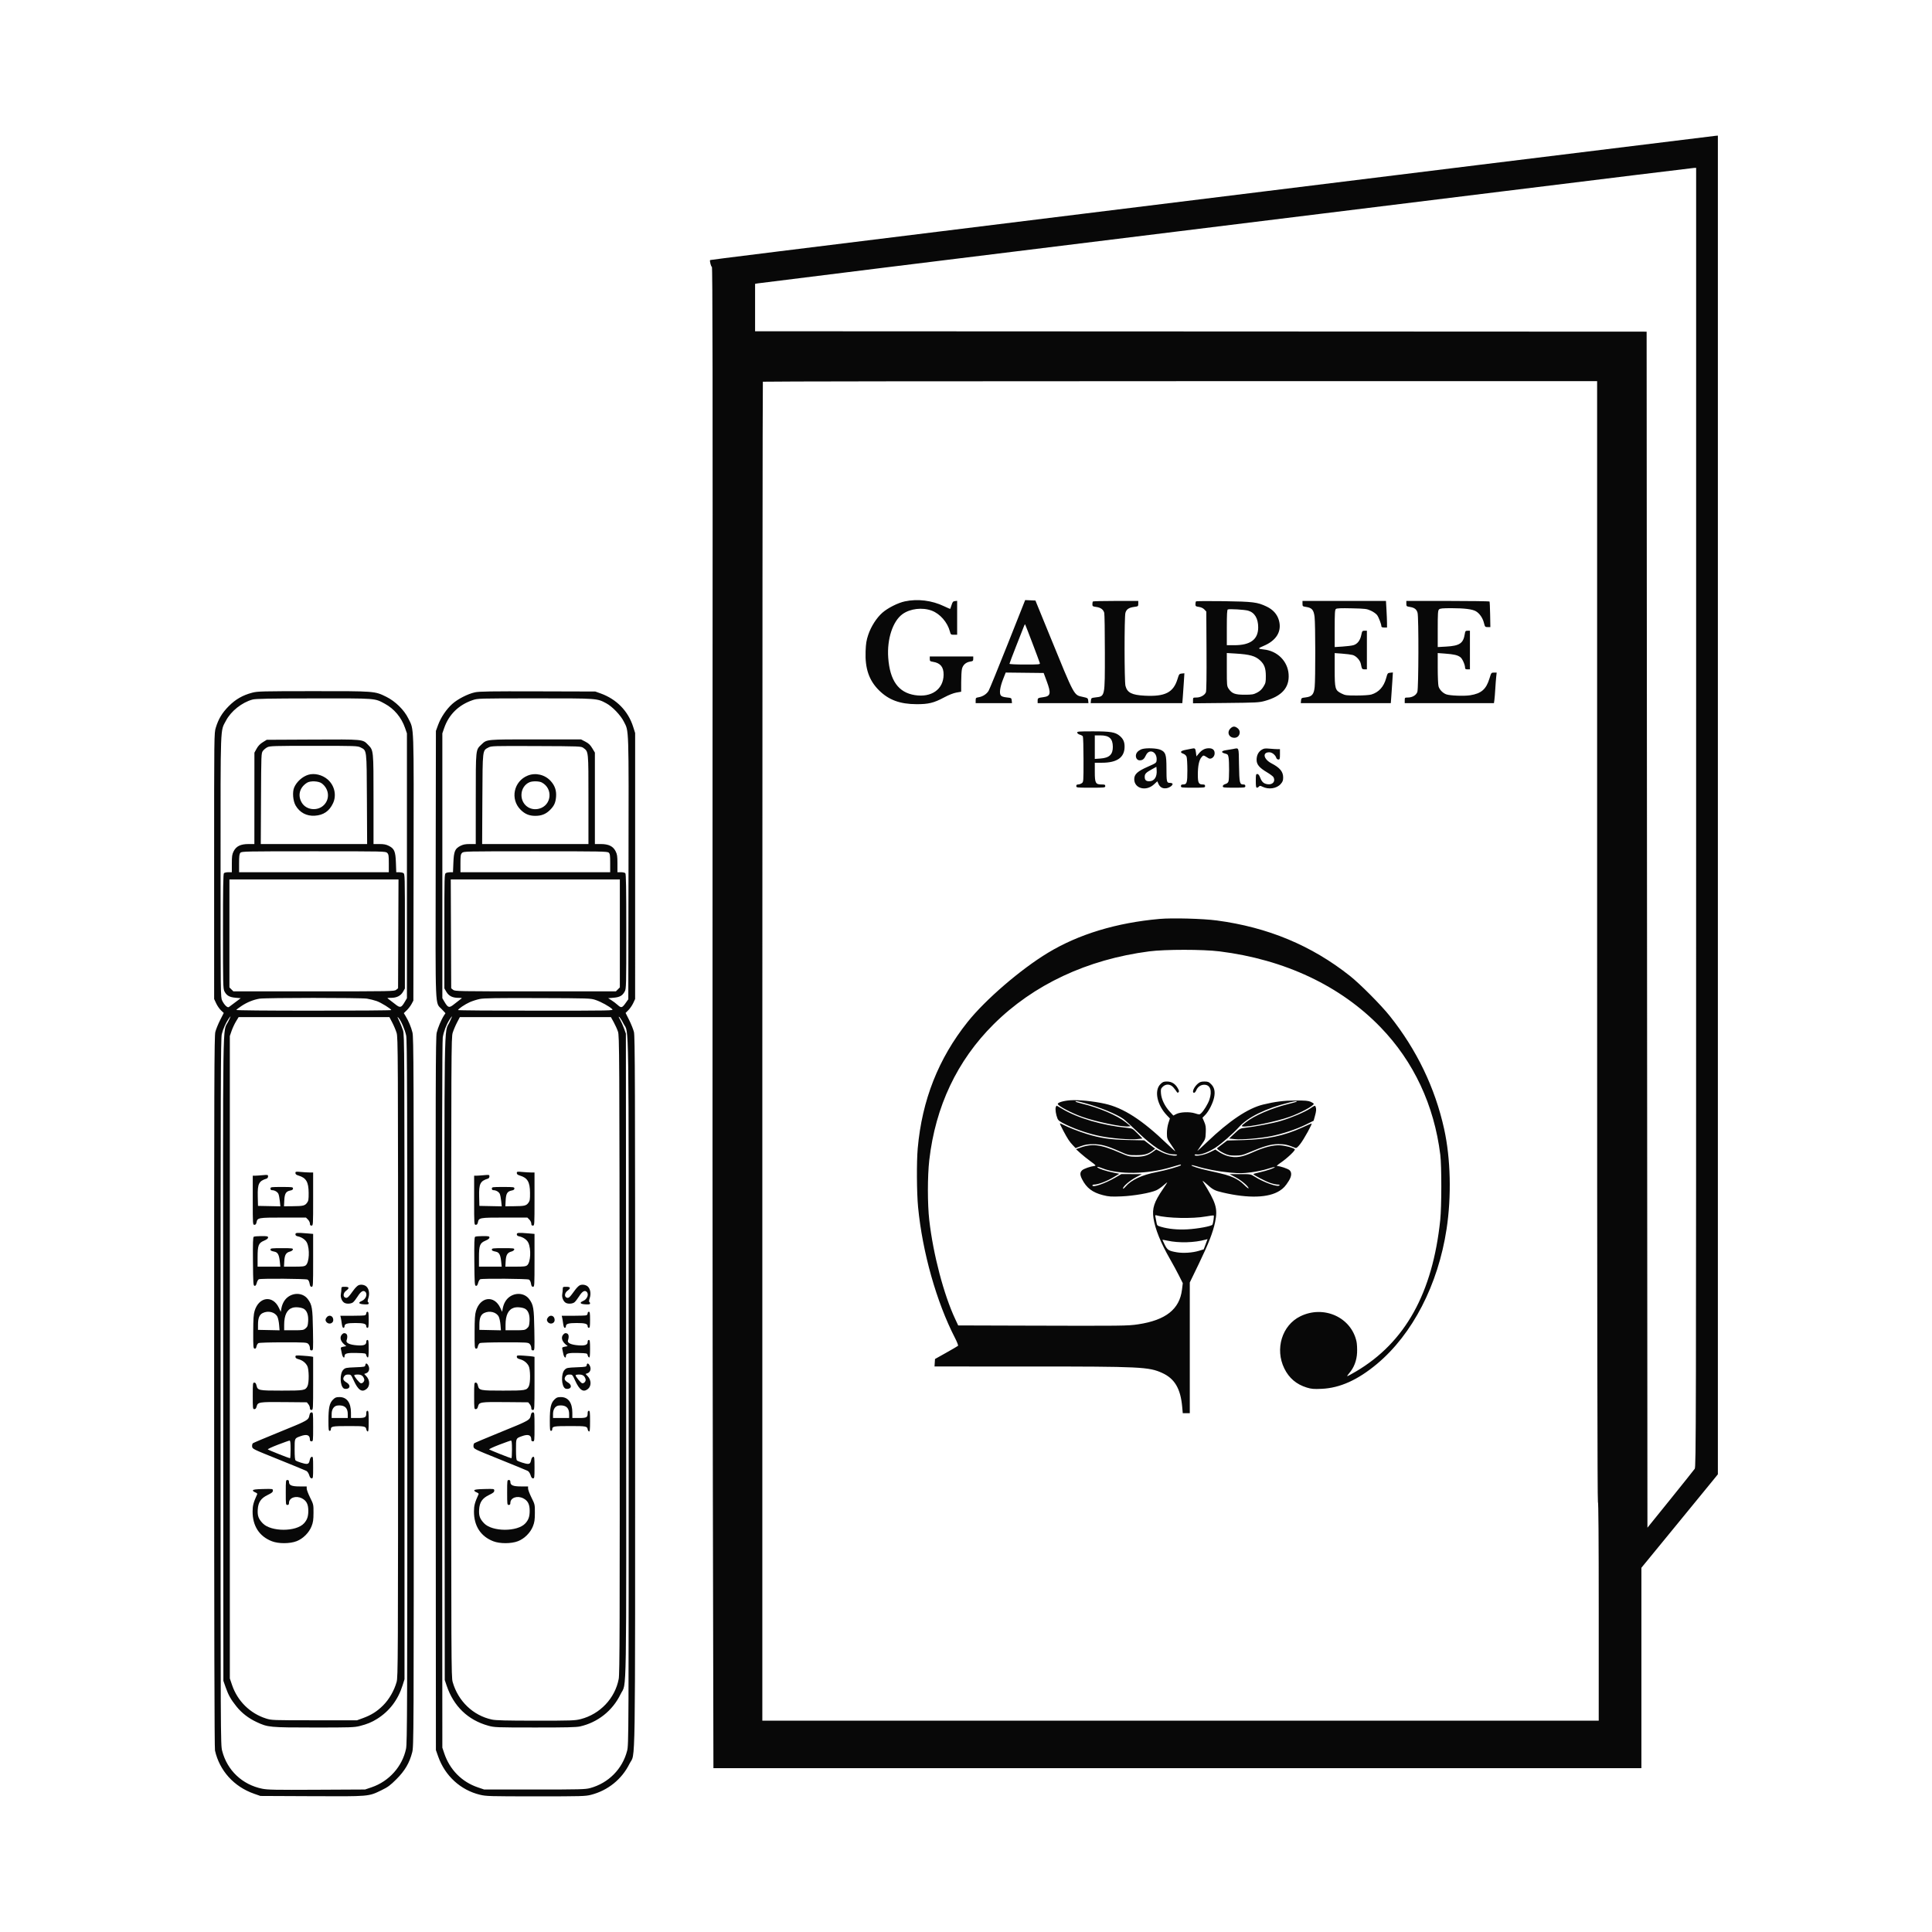 <svg xmlns="http://www.w3.org/2000/svg" fill="none" viewBox="0 0 2400 2400" height="2400" width="2400">
<path fill="#080808" d="M1839.5 204.56C1680 224.255 1458.15 251.641 1346.5 265.419C956.482 313.548 882.492 322.73 882.146 323.048C881.301 323.823 883.287 331.503 884.333 331.503C885.215 331.503 885.412 473.112 885.152 918.753C884.963 1241.74 885.132 1661.37 885.526 1851.25L886.243 2196.5H1462.62H2039V2072.02V1947.54L2079.78 1897.77C2102.2 1870.4 2123.58 1844.28 2127.28 1839.72L2134 1831.44V999.973V168.503L2131.75 168.627C2130.51 168.695 1999 184.865 1839.5 204.56ZM1868 237.545C1739.57 253.4 1557.32 275.871 1463 287.482C1184.95 321.709 944.735 351.427 941.245 352.031L937.995 352.594V382.047V411.501L1491.75 411.752L2045.5 412.003L2046 1154.89L2046.5 1897.77L2075 1862.48C2090.67 1843.06 2104.28 1826.01 2105.24 1824.59C2106.89 1822.14 2106.98 1780.76 2106.99 1015.25L2107 208.503L2104.25 208.611C2102.73 208.67 1996.42 221.691 1868 237.545ZM947.662 474.17C947.295 474.536 946.995 848.936 946.995 1306.17V2137.5H1466.5H1986V2001.5C1986 1911.5 1985.66 1865.5 1985 1865.5C1984.33 1865.5 1984 1632.84 1984 1169.5V473.503H1466.16C1181.35 473.503 948.028 473.803 947.662 474.17ZM1124 747.058C1115.36 748.913 1102.77 755.279 1096.08 761.175C1088.89 767.513 1082 778.287 1078.55 788.602C1076.29 795.359 1075.64 799.351 1075.27 809.003C1074.44 830.38 1079.55 845.273 1091.91 857.53C1104.01 869.523 1117.92 874.668 1138.5 874.761C1153.33 874.829 1160.12 873.168 1172.79 866.373C1178.57 863.272 1184.33 860.992 1188.04 860.339L1194 859.289L1194.02 847.146C1194.03 840.467 1194.46 833.203 1194.97 831.003C1196.1 826.082 1199.82 822.714 1205.05 821.879C1208.58 821.314 1209 820.947 1209 818.375V815.503H1182H1155V818.491C1155 821.195 1155.37 821.539 1158.92 822.107C1168.17 823.587 1172.24 828.483 1172.18 838.087C1172.08 856.224 1157.17 866.806 1136.4 863.488C1115.97 860.223 1105.42 845.368 1103.38 817.003C1101.72 793.837 1109.05 771.539 1121.19 762.836C1130.72 755.996 1145.85 754.23 1157.51 758.595C1167.69 762.403 1176.95 772.995 1179.94 784.253C1181.03 788.348 1181.22 788.503 1185.03 788.503H1189V767.437V746.37L1186.25 746.687C1183.95 746.95 1183.26 747.755 1182.1 751.503C1181.34 753.978 1180.59 756.151 1180.44 756.333C1180.29 756.514 1176.81 755.048 1172.71 753.074C1157.65 745.833 1139.91 743.641 1124 747.058ZM1251.76 800.224C1239.8 830.353 1229.12 856.47 1228.02 858.262C1225.58 862.231 1220.77 865.318 1215.75 866.143C1212.28 866.713 1212 867.01 1212 870.131V873.503H1234.56H1257.12L1256.81 870.253C1256.5 867.07 1256.37 866.99 1250.56 866.366C1246.49 865.928 1244.2 865.147 1243.23 863.866C1241.16 861.128 1242.25 853.472 1246.07 843.735L1249.32 835.468L1272.9 835.735L1296.48 836.003L1300.19 846.003C1305.89 861.34 1305.2 864.818 1296.23 866.018C1289.33 866.943 1289 867.146 1289 870.472V873.503H1320.56H1352.12L1351.81 870.316C1351.51 867.28 1351.2 867.064 1345.22 865.742C1333.69 863.192 1335.4 866.36 1303.6 788.503L1286.24 746.003L1279.87 745.724L1273.5 745.446L1251.76 800.224ZM1357.66 747.17C1357.3 747.536 1357 749.069 1357 750.576C1357 753.097 1357.39 753.369 1361.89 753.989C1367.31 754.735 1370.58 757.153 1371.73 761.281C1372.15 762.778 1372.5 784.928 1372.5 810.503C1372.5 866.707 1372.89 864.88 1360.57 866.384C1355.73 866.975 1355.48 867.151 1355.18 870.253L1354.87 873.503H1411.79H1468.71L1469.33 865.753C1469.67 861.49 1470.25 853.132 1470.62 847.178L1471.3 836.354L1468.02 836.678C1464.94 836.984 1464.63 837.375 1462.77 843.474C1457.62 860.284 1447.35 865.51 1422 864.213C1405.96 863.393 1400.23 860.455 1398.09 851.964C1396.66 846.284 1396.6 766.475 1398.02 761.356C1399.27 756.847 1402.26 754.802 1408.89 753.923C1413.89 753.26 1414 753.174 1414 749.874V746.503H1386.16C1370.85 746.503 1358.03 746.803 1357.66 747.17ZM1485.75 747.067C1485.33 747.49 1485 749.06 1485 750.556C1485 753 1485.44 753.342 1489.36 753.93C1492.14 754.347 1494.59 755.507 1496.11 757.124L1498.5 759.663L1498.77 808.446C1498.95 839.319 1498.68 858.197 1498.05 859.866C1496.66 863.529 1491.38 866.495 1486.25 866.499C1482.04 866.503 1482 866.539 1482 870.081V873.66L1522.75 873.263C1560.45 872.896 1564.07 872.708 1571.15 870.75C1592.36 864.886 1601.95 854.11 1600.76 837.477C1599.6 821.305 1586.79 808.529 1570 806.807C1562.27 806.015 1562.22 805.482 1569.61 802.395C1585.75 795.652 1592.63 784.08 1588.65 770.378C1586.49 762.955 1581.36 757.257 1573.43 753.473C1561.95 747.994 1556.77 747.347 1520 746.798C1501.57 746.523 1486.16 746.644 1485.75 747.067ZM1618 749.889C1618 753.138 1618.18 753.303 1622.51 753.954C1629.79 755.044 1632.02 757.713 1633.04 766.53C1634.09 775.563 1634.17 843.065 1633.14 853.271C1632.21 862.586 1629.8 865.379 1621.88 866.346C1616.69 866.979 1616.48 867.123 1616.18 870.253L1615.87 873.503H1671.78H1727.7L1728.32 865.253C1728.66 860.715 1729.24 852.132 1729.62 846.178L1730.3 835.354L1726.99 835.678C1723.85 835.987 1723.6 836.312 1721.95 842.365C1719.03 853.082 1712.83 859.961 1703.59 862.741C1701.2 863.461 1693.67 863.98 1685.5 863.988C1672.55 864.002 1671.12 863.815 1666.5 861.503C1658.49 857.498 1658 855.788 1658 831.647L1658 811.291L1667.25 811.976C1672.33 812.353 1678.14 813.082 1680.15 813.596C1684.57 814.725 1689.54 820.063 1690.47 824.679C1691.78 831.139 1692.02 831.503 1695.06 831.503H1698V807.503V783.503H1695.07C1692.32 783.503 1692.07 783.847 1690.99 789.013C1689.61 795.672 1686.15 800.079 1681.18 801.498C1679.15 802.077 1673.11 802.833 1667.75 803.178L1658 803.805V780.777C1658 761.529 1658.24 757.544 1659.5 756.503C1660.61 755.575 1665.63 755.366 1679.25 755.68C1696.26 756.073 1697.88 756.276 1703.09 758.674C1706.16 760.089 1709.6 762.542 1710.72 764.125C1712.82 767.096 1716 775.455 1716 778.038C1716 779.046 1717.09 779.503 1719.5 779.503H1723L1722.99 774.253C1722.99 771.365 1722.69 763.941 1722.34 757.753L1721.69 746.503H1669.84H1618V749.889ZM1747 749.875C1747 753.069 1747.22 753.283 1751.25 753.926C1757.1 754.861 1759.72 756.832 1760.94 761.244C1762.48 766.788 1762.25 854.912 1760.69 859.503C1759.28 863.644 1754.4 866.499 1748.75 866.501C1745.13 866.503 1745 866.625 1745 870.003V873.503H1800.41H1855.82L1856.36 869.753C1856.66 867.691 1857.16 861.503 1857.48 856.003C1857.81 850.503 1858.33 843.641 1858.65 840.753L1859.23 835.503L1855.86 835.512C1852.55 835.522 1852.46 835.645 1850.28 842.81C1846.21 856.232 1840.15 861.512 1826.32 863.685C1818.57 864.902 1800.99 864.21 1796.5 862.51C1792.16 860.87 1788.13 856.654 1786.99 852.56C1786.45 850.604 1786 840.507 1786 830.124L1786 811.245L1795.25 811.937C1806.38 812.769 1810.9 813.856 1814.27 816.505C1816.73 818.436 1820 825.962 1820 829.681C1820 831.039 1820.76 831.503 1823 831.503H1826V807.503V783.503H1823.12C1820.52 783.503 1820.19 783.901 1819.58 787.69C1817.74 799.201 1813.18 802.265 1796.47 803.211L1786 803.804V781.225C1786 762.032 1786.23 758.41 1787.57 757.074C1788.85 755.793 1791.75 755.504 1803.32 755.511C1819.12 755.519 1829.05 756.774 1833.39 759.312C1837.91 761.956 1841.79 767.497 1843.32 773.503C1844.67 778.787 1844.85 779.003 1848.05 779.003H1851.38L1851.1 763.519C1850.95 755.003 1850.61 747.69 1850.35 747.269C1850.09 746.848 1826.73 746.503 1798.44 746.503H1747V749.875ZM1525.25 757.094C1524.3 757.529 1524 763.027 1524 779.586V801.503H1533.31C1553.31 801.503 1562.92 794.372 1562.97 779.503C1563 768.278 1558.59 760.912 1550.45 758.575C1546.03 757.307 1527.19 756.2 1525.25 757.094ZM1272.13 777.614C1271.63 778.928 1267.34 789.832 1262.6 801.846C1257.87 813.859 1254 824.097 1254 824.596C1254 825.107 1262.34 825.503 1273.11 825.503C1290.84 825.503 1292.19 825.376 1291.74 823.753C1291.02 821.135 1273.88 776.065 1273.43 775.614C1273.22 775.401 1272.64 776.301 1272.13 777.614ZM1524 831.705C1524 851.32 1524.09 852.352 1526.25 855.551C1530.31 861.575 1534.1 863.003 1546.02 863.003C1555.35 863.003 1557.11 862.712 1561.51 860.448C1565.04 858.634 1567.35 856.484 1569.49 853.027C1572.23 848.586 1572.49 847.408 1572.46 839.581C1572.41 830.095 1570.63 825.275 1565.34 820.367C1559.4 814.864 1552.53 812.935 1535.04 811.873L1524 811.202V831.705ZM313.376 860.48C301.453 863.606 292.446 868.786 283.995 877.378C275.848 885.66 271.389 893.085 268.093 903.858C265.998 910.703 265.995 910.981 266.005 1075.86L266.015 1241L268.532 1246.41C269.916 1249.38 272.605 1253.29 274.507 1255.08L277.965 1258.34L273.47 1267.17C270.997 1272.03 268.304 1278.69 267.485 1281.96C266.176 1287.2 265.998 1341.54 266.019 1728.96C266.036 2022.57 266.382 2171.51 267.055 2174.5C272.697 2199.61 290.611 2219.46 315.495 2228.2L323.495 2231L387.16 2231.29C459.32 2231.63 457.623 2231.77 473.911 2223.87C481.891 2219.99 484.723 2217.9 492.481 2210.15C502.945 2199.69 508.695 2189.91 512.027 2176.88C513.97 2169.28 513.995 2163.56 513.995 1729.16C513.995 1325.18 513.861 1288.59 512.36 1282.57C510.65 1275.7 507.67 1268.58 503.876 1262.28L501.633 1258.56L505.322 1254.97C507.351 1253 510.021 1249.5 511.253 1247.2L513.495 1243L513.757 1078.21C514.048 894.957 514.48 907.279 507.238 892.503C502.029 881.875 491.076 871.119 479.807 865.564C465.478 858.501 465.895 858.533 388.995 858.575C325.408 858.61 319.984 858.747 313.376 860.48ZM589.995 860.039C581.126 861.97 568.653 868.341 561.877 874.402C554.547 880.959 547.628 891.197 544.224 900.526L541.495 908.003L541.233 1073.46C540.938 1260.09 540.286 1244.62 548.836 1253.76L553.384 1258.63L551.625 1261.31C548.2 1266.55 543.937 1276.63 542.469 1282.96C541.162 1288.59 541.013 1343.08 541.238 1731.69L541.495 2174L544.319 2181.99C552.816 2206.04 572.156 2223.74 596.255 2229.51C603.994 2231.37 608.208 2231.49 665.585 2231.5C722.697 2231.5 727.167 2231.38 734.229 2229.57C755.107 2224.23 772.509 2210.19 781.939 2191.09C789.641 2175.48 788.964 2219.9 788.98 1728.96C788.993 1341.07 788.815 1287.21 787.501 1281.96C786.68 1278.69 784.011 1272.02 781.57 1267.15L777.132 1258.3L780.678 1254.75C782.628 1252.8 785.293 1248.91 786.6 1246.11L788.975 1241L788.985 1075.81L788.995 910.606L786.521 902.805C780.313 883.233 765.876 868.468 745.995 861.357L739.495 859.032L667.995 858.828C609.499 858.661 595.313 858.881 589.995 860.039ZM313.683 869.005C300.427 872.648 286.915 883.405 280.7 895.261C273.531 908.935 273.995 896.39 273.995 1076.58C273.995 1237.07 274.017 1238.92 276.004 1243.02C278.631 1248.45 282.648 1252.27 284.368 1250.97C285.073 1250.44 288.666 1247.75 292.351 1245L299.052 1240L292.485 1239.42C285.001 1238.76 281.419 1236.67 278.747 1231.43C277.131 1228.26 276.998 1222.62 276.997 1156.95C276.995 1103.02 277.284 1085.61 278.195 1084.7C278.855 1084.04 281.33 1083.5 283.695 1083.5H287.995V1072.72C287.995 1063.52 288.326 1061.27 290.245 1057.47C293.407 1051.19 298.951 1048.5 308.707 1048.5H315.995L316.018 991.753L316.042 935.003L318.768 930.037C320.644 926.622 323.031 924.125 326.416 922.037L331.336 919.003L388.416 918.721C452.113 918.407 450.409 918.245 457.257 925.261C464.075 932.247 463.995 931.438 463.995 993.129V1048.5H471.283C476.859 1048.5 479.614 1049.03 483.01 1050.75C489.883 1054.24 491.32 1057.65 491.82 1071.69L492.242 1083.5H495.684C497.577 1083.5 499.997 1083.97 501.061 1084.54C502.946 1085.55 502.995 1087.4 502.979 1156.79L502.962 1228L500.729 1231.9C497.812 1236.99 493.001 1239.49 486.011 1239.56C480.508 1239.61 480.501 1239.61 482.98 1241.31C484.347 1242.24 487.843 1244.93 490.748 1247.28C497.008 1252.35 498.415 1252.05 502.714 1244.74L505.495 1240V1075.5V911.003L503.183 904.313C498.655 891.208 489.683 880.472 477.995 874.171C465.165 867.256 468.361 867.493 389.563 867.592C333.937 867.662 317.449 867.969 313.683 869.005ZM586.995 869.779C569.752 875.679 557.569 887.636 551.807 904.313L549.495 911.003V1075.5V1240L552.276 1244.74C556.595 1252.08 558.041 1252.39 564.304 1247.3C567.208 1244.94 570.689 1242.24 572.039 1241.31C574.488 1239.61 574.48 1239.61 569.146 1239.56C561.978 1239.49 557.476 1237.18 554.461 1232.04L551.995 1227.83V1156.7C551.995 1087.4 552.045 1085.55 553.929 1084.54C554.993 1083.97 557.406 1083.5 559.292 1083.5H562.72L563.211 1071.6C563.792 1057.5 565.178 1054.2 571.98 1050.75C575.376 1049.03 578.131 1048.5 583.707 1048.5H590.995L591.017 992.253C591.041 929.469 590.801 931.75 598.123 924.804C604.939 918.337 603.166 918.503 665.349 918.503H721.767L727.131 921.296C731.269 923.451 733.238 925.327 735.745 929.502L738.995 934.915V991.709V1048.5H746.283C756.039 1048.5 761.583 1051.19 764.745 1057.47C766.664 1061.27 766.995 1063.52 766.995 1072.72V1083.5H771.295C773.66 1083.5 776.135 1084.04 776.795 1084.7C777.706 1085.61 777.995 1103.03 777.995 1156.97C777.995 1224.22 777.896 1228.22 776.144 1231.49C773.257 1236.87 769.95 1238.76 762.283 1239.42L755.495 1240L759.495 1242.49C761.695 1243.85 765.22 1246.53 767.329 1248.43C771.796 1252.46 772.827 1252.17 777.495 1245.57L780.495 1241.33L780.754 1078.36C781.039 898.946 781.368 909.127 774.876 896.268C770.872 888.336 760.553 877.612 753.103 873.641C741.429 867.419 742.608 867.5 664.535 867.529C593.756 867.555 593.471 867.563 586.995 869.779ZM1528.45 904.958C1523.69 909.721 1526.62 916.503 1533.44 916.503C1539.82 916.503 1542.43 908.562 1537.36 904.576C1533.9 901.854 1531.45 901.959 1528.45 904.958ZM1338.17 910.181C1338.35 911.104 1339.81 912.21 1341.41 912.639C1343.01 913.067 1344.69 914 1345.14 914.711C1345.6 915.421 1345.97 928.465 1345.98 943.696C1346 971.188 1345.98 971.401 1343.77 972.946C1342.55 973.802 1340.53 974.503 1339.27 974.503C1337.66 974.503 1337 975.088 1337 976.503C1337 978.429 1337.66 978.503 1355 978.503C1372.33 978.503 1373 978.429 1373 976.503C1373 974.799 1372.33 974.503 1368.5 974.503C1360.97 974.503 1360 972.731 1360 959.003V947.503H1368.84C1387.75 947.503 1397 940.933 1397 927.485C1397 921.563 1395.28 917.765 1390.98 914.147C1385.45 909.493 1379.62 908.503 1357.74 908.503C1339.66 908.503 1337.88 908.656 1338.17 910.181ZM1360 928.137V942.772L1366.96 942.273C1378.09 941.477 1382.53 937.241 1382.4 927.553C1382.26 917.402 1377.92 913.513 1366.75 913.507L1360 913.503V928.137ZM332.066 928.255C330.18 929.216 327.705 931.273 326.566 932.826C324.537 935.591 324.489 936.798 324.221 992.076L323.947 1048.5H390.003H456.059L455.777 992.753C455.46 930.101 455.745 932.457 448.014 928.513C444.211 926.573 442.191 926.503 389.785 926.505C340.075 926.506 335.206 926.654 332.066 928.255ZM606.763 928.548C599.266 932.534 599.529 930.301 599.213 992.753L598.931 1048.5H664.963H730.995L730.993 993.253C730.992 932.298 731.142 933.821 724.672 929.074C721.906 927.044 720.735 926.999 666.172 926.784C612.343 926.572 610.371 926.63 606.763 928.548ZM1418.61 930.537C1417.03 931.012 1414.67 932.402 1413.36 933.626C1409.23 937.512 1410.82 944.503 1415.84 944.503C1419.41 944.503 1421.36 942.91 1423.5 938.242C1427.62 929.3 1437.7 933.921 1436.79 944.335C1436.5 947.681 1436.2 947.91 1426.05 952.369C1413 958.105 1409 961.751 1409 967.901C1409 979.542 1423.65 983.471 1433.43 974.454L1437.66 970.559L1439.08 973.763C1441 978.106 1444.62 979.983 1449.36 979.095C1453.34 978.349 1457.47 975.078 1456.47 973.467C1456.15 972.937 1454.61 972.503 1453.05 972.503C1449.32 972.503 1449.03 971.154 1449.01 954.221C1448.99 937.384 1448.02 934.323 1441.78 931.493C1437.17 929.398 1424.21 928.864 1418.61 930.537ZM1479.5 930.17C1478.4 930.41 1475.13 931.065 1472.25 931.625C1466.3 932.78 1465.37 934.74 1470 936.355C1471.76 936.967 1473.42 938.491 1474 940.018C1474.55 941.456 1475 949.097 1475 956.997C1475 972.591 1474.39 974.503 1469.42 974.503C1467.66 974.503 1467 975.052 1467 976.503C1467 978.414 1467.66 978.503 1482 978.503C1496.33 978.503 1497 978.414 1497 976.503C1497 974.958 1496.33 974.503 1494.07 974.503C1489.04 974.503 1488 972.427 1488 962.481C1488 951.4 1489.5 944.187 1492.53 940.699C1495.05 937.8 1494.51 937.725 1501.26 941.907C1504.14 943.692 1508.42 940.699 1508.82 936.628C1509.26 932.045 1506.75 929.503 1501.79 929.503C1496.83 929.503 1492.95 931.521 1489.22 936.044L1486.27 939.626L1485.6 934.565C1484.9 929.318 1484.56 929.069 1479.5 930.17ZM1531.5 930.49C1529.3 930.912 1525.36 931.565 1522.75 931.941C1517 932.769 1516.51 934.782 1521.73 936.077C1525.08 936.907 1525.54 937.418 1526.17 941.003C1527.06 946.049 1527.02 967.173 1526.11 970.503C1525.66 972.178 1524.37 973.319 1522.21 973.96C1520.14 974.576 1519 975.555 1519 976.71C1519 978.349 1520.2 978.503 1533 978.503C1546.33 978.503 1547 978.408 1547 976.503C1547 975.064 1546.33 974.503 1544.62 974.503C1539.93 974.503 1539.52 972.687 1539.14 950.35C1538.75 927.167 1539.45 928.964 1531.5 930.49ZM1567.29 931.404C1563.15 934.008 1561 938.283 1561 943.919C1561 949.699 1564.35 953.703 1573.99 959.428C1577.82 961.708 1581.42 964.427 1581.98 965.472C1584.79 970.72 1580.84 975.226 1574.35 974.173C1569.74 973.424 1567.48 971.334 1565.4 965.881C1564.25 962.874 1563.14 961.503 1561.86 961.503C1560.19 961.503 1560 962.376 1560 970.003C1560 976.556 1560.31 978.503 1561.37 978.503C1562.13 978.503 1563.27 977.872 1563.91 977.1C1564.91 975.901 1565.52 975.92 1568.17 977.238C1575.89 981.089 1585.91 979.642 1590.9 973.954C1593.43 971.08 1593.99 969.568 1593.99 965.718C1593.98 958.616 1589.87 953.65 1579.62 948.341C1569.59 943.147 1567.79 934.503 1576.74 934.503C1580.23 934.503 1584.32 937.814 1585.53 941.614C1585.86 942.653 1587 943.503 1588.06 943.503C1589.77 943.503 1590 942.762 1590 937.074V930.645L1586.75 930.629C1584.96 930.621 1580.57 930.339 1577 930.004C1571.53 929.492 1569.98 929.715 1567.29 931.404ZM1431.06 955.553C1423.57 959.655 1422 961.294 1422 964.958C1422 968.944 1423.56 970.503 1427.56 970.503C1434.02 970.503 1437.59 965.012 1436.82 956.243L1436.5 952.57L1431.06 955.553ZM382.989 962.437C375.642 964.672 368.46 971.133 365.431 978.231C363.002 983.923 363.915 994.984 367.288 1000.74C372.382 1009.43 380.841 1013.92 390.955 1013.31C401.867 1012.64 409.186 1007.62 413.779 997.635C418.344 987.718 415.501 975.516 406.913 968.165C400.259 962.469 390.535 960.142 382.989 962.437ZM655.567 963.459C638.13 970.486 633.499 992.674 646.711 1005.89C652.098 1011.27 657.495 1013.51 665.061 1013.48C672.742 1013.46 678.168 1011.26 683.329 1006.1C688.378 1001.05 690.177 997.11 690.763 989.8C691.381 982.103 689.308 975.962 684.172 970.277C676.946 962.279 665.352 959.515 655.567 963.459ZM381.452 972.308C372.073 978.207 369.478 988.227 374.989 997.262C380.597 1006.46 394.541 1007.89 402.355 1000.08C410.059 992.372 408.823 979.943 399.672 973.111C395.75 970.183 385.547 969.733 381.452 972.308ZM657.996 971.626C651.868 974.07 647.764 980.45 647.764 987.532C647.764 999.53 658.279 1007.66 669.79 1004.56C685.321 1000.38 687.318 979.41 672.896 971.952C669.72 970.309 661.736 970.135 657.996 971.626ZM298.65 1059.33C297.318 1060.8 296.995 1063.34 296.995 1072.33V1083.5H389.995H482.995V1072.5C482.995 1062.84 482.753 1061.26 480.995 1059.5C479.025 1057.53 477.662 1057.5 389.65 1057.5C304.364 1057.5 300.23 1057.59 298.65 1059.33ZM573.995 1059.5C572.237 1061.26 571.995 1062.84 571.995 1072.5V1083.5H664.995H757.995V1072.16C757.995 1062.44 757.733 1060.58 756.166 1059.16C754.493 1057.64 746.738 1057.5 665.166 1057.5C577.328 1057.5 575.965 1057.53 573.995 1059.5ZM284.995 1159.55V1226.59L287.45 1229.05L289.904 1231.5H389.839C486.738 1231.5 489.845 1231.45 492.134 1229.59L494.495 1227.68L494.766 1160.09L495.036 1092.5H390.016H284.995V1159.55ZM560.224 1160.09L560.495 1227.68L562.856 1229.59C565.145 1231.45 568.252 1231.5 665.151 1231.5H765.086L767.54 1229.05L769.995 1226.59V1159.55V1092.5H664.974H559.954L560.224 1160.09ZM1440.5 1141.52C1387.07 1146.26 1340.03 1160.51 1302 1183.48C1267.96 1204.04 1224.2 1241.69 1202.01 1269.5C1165.73 1315 1145.41 1366.46 1140.03 1426.5C1138.53 1443.3 1138.76 1481.77 1140.48 1499.59C1145.87 1555.48 1163.34 1617.42 1186.32 1662.04C1188.85 1666.96 1190.55 1671.35 1190.09 1671.81C1189.63 1672.26 1183.01 1676.14 1175.38 1680.42L1161.5 1688.2L1161.19 1692.85L1160.89 1697.5L1278.19 1697.51C1417.17 1697.51 1427.08 1697.99 1443.65 1705.5C1459.23 1712.56 1466.56 1724.99 1468.58 1747.75L1469.27 1755.5H1473.63H1478V1674.32V1593.13L1489.4 1569.57C1501.29 1545 1506.82 1530.78 1509.45 1518.09C1512.93 1501.22 1510.82 1494.27 1494.1 1467.5C1493.24 1466.13 1495.37 1467.59 1498.83 1470.76C1506.61 1477.88 1508.82 1479.03 1519.22 1481.45C1550.93 1488.83 1575.78 1488.05 1589.6 1479.23C1594.35 1476.2 1596.84 1473.51 1600.89 1467.06C1604.56 1461.21 1604.93 1456.45 1601.93 1453.66C1599.91 1451.78 1590.15 1448.5 1586.57 1448.5C1585.52 1448.5 1587.23 1446.85 1590.63 1444.56C1598.85 1439.03 1609.66 1428.76 1608.46 1427.62C1606.46 1425.72 1597.24 1423.24 1590.35 1422.76C1581.84 1422.16 1570.43 1425.06 1556.33 1431.41C1542.39 1437.68 1535.25 1438.74 1525.12 1436.05C1522.16 1435.26 1517.49 1433.12 1514.75 1431.3L1509.76 1427.99L1502.81 1431.44C1495.68 1434.98 1484 1436.99 1484 1434.69C1484 1434.05 1485.3 1433.84 1487.25 1434.15C1491.74 1434.87 1501.89 1430.98 1510.5 1425.24C1518.07 1420.19 1531.99 1407.95 1539.06 1400.14C1550.45 1387.56 1572.28 1376.9 1601.86 1369.5C1606.46 1368.34 1610.46 1367.64 1610.75 1367.93C1611.42 1368.6 1610.33 1368.97 1600.38 1371.45C1579.37 1376.7 1557.97 1385.92 1547.5 1394.24C1542 1398.6 1541.7 1399.03 1543.96 1399.35C1550.98 1400.34 1585.13 1393.33 1601.63 1387.51C1614.91 1382.83 1632 1373.69 1632 1371.26C1632 1370.79 1630.31 1369.64 1628.25 1368.71C1625.24 1367.36 1621.53 1367.04 1609.5 1367.09C1594.77 1367.16 1583.84 1368.52 1569 1372.15C1550.25 1376.73 1527.05 1392.26 1499.44 1418.71C1492.39 1425.47 1487 1430.33 1487.46 1429.5C1487.93 1428.68 1490.37 1425.08 1492.9 1421.5C1497.31 1415.26 1497.51 1414.68 1497.84 1406.91C1498.13 1400.26 1497.79 1397.91 1495.97 1393.67L1493.75 1388.52L1497.32 1384.85C1501.68 1380.36 1506.7 1370.39 1508.2 1363.28C1509.72 1356.01 1508.58 1350.88 1504.52 1346.82C1501.64 1343.94 1500.53 1343.5 1496.17 1343.5C1492.21 1343.5 1490.49 1344.06 1488.04 1346.12C1483.08 1350.3 1480.12 1357.5 1483.37 1357.5C1484.13 1357.5 1485.32 1356.14 1486.01 1354.47C1487.79 1350.17 1491.6 1347.5 1495.96 1347.5C1503.5 1347.5 1506.07 1354.96 1502.35 1366.08C1500.57 1371.36 1495.28 1380.03 1492.02 1382.98C1490.1 1384.72 1489.8 1384.72 1484.41 1383.02C1477.5 1380.85 1466.17 1381.31 1461.03 1383.98L1457.57 1385.78L1453.03 1380.83C1446.96 1374.22 1442.74 1365.47 1442.2 1358.32C1441.81 1353.25 1442.04 1352.37 1444.33 1350.07C1448.27 1346.14 1453.91 1346.47 1457.64 1350.85C1459.21 1352.69 1461.01 1355.05 1461.64 1356.1C1462.52 1357.56 1463.07 1357.73 1464 1356.84C1464.96 1355.93 1464.75 1354.84 1463.06 1351.82C1459.95 1346.3 1455.42 1343.5 1449.58 1343.5C1445.5 1343.5 1444.31 1343.99 1441.49 1346.81C1433.52 1354.78 1437.34 1372.8 1449.75 1385.7L1453.3 1389.4L1451.42 1395.2C1450.32 1398.6 1449.56 1403.79 1449.58 1407.74C1449.61 1414.21 1449.81 1414.76 1454.8 1421.91C1457.66 1426 1460 1429.67 1460 1430.05C1460 1430.44 1455.36 1426.31 1449.7 1420.88C1418.78 1391.2 1395.56 1376.23 1372.5 1371.09C1358.24 1367.92 1339.74 1366.08 1329.4 1366.81C1321.32 1367.38 1314 1369.53 1314 1371.32C1314 1373.69 1330.96 1382.67 1344.36 1387.4C1361.36 1393.4 1393.38 1400.08 1401.36 1399.31L1404.5 1399L1398.5 1394.19C1387.73 1385.56 1364.96 1375.89 1343.75 1370.94C1339.48 1369.95 1336 1368.76 1336 1368.3C1336 1367.43 1337.82 1367.74 1347 1370.19C1365.55 1375.12 1387.55 1384.13 1395.68 1390.11C1397.78 1391.65 1405.35 1398.58 1412.5 1405.51C1432.43 1424.84 1446.73 1433.85 1457.63 1433.95C1460.47 1433.98 1462.56 1434.39 1462.27 1434.86C1461.05 1436.85 1450.34 1434.87 1443.32 1431.37L1436.24 1427.84L1432.48 1430.64C1426.2 1435.32 1420.45 1437.01 1411 1436.95C1403.11 1436.9 1401.71 1436.55 1391.5 1432.11C1366.39 1421.2 1356.27 1420.13 1339.31 1426.58L1336.69 1427.57L1342.09 1432.5C1345.06 1435.2 1350.79 1439.8 1354.81 1442.71C1361 1447.19 1361.77 1448.05 1359.81 1448.31C1354.34 1449.02 1346.33 1451.83 1344.25 1453.76C1341.43 1456.38 1341.4 1459.41 1344.13 1464.79C1349.63 1475.65 1357.1 1481.36 1370.1 1484.65C1377.46 1486.51 1380.28 1486.7 1393 1486.19C1408.38 1485.57 1428.93 1481.98 1436.47 1478.59C1438.69 1477.59 1442.63 1474.88 1445.25 1472.56C1447.86 1470.23 1450 1468.56 1450 1468.84C1450 1469.12 1447.58 1472.87 1444.62 1477.17C1433.66 1493.15 1431.08 1501.01 1432.87 1513.04C1434.91 1526.75 1441.95 1544.14 1453.69 1564.5C1457.02 1570.28 1461.89 1579.28 1464.52 1584.5L1469.3 1594L1468.31 1602.05C1465.34 1626.35 1448.15 1639.95 1413.88 1645.11C1400.87 1647.07 1395.61 1647.13 1272.4 1646.75L1190.31 1646.5L1186.68 1638.75C1172.38 1608.26 1159.26 1558.31 1154.38 1515.83C1152.1 1495.93 1152.1 1461.08 1154.38 1441.17C1162.04 1374.46 1188.96 1317.57 1234.19 1272.52C1283.76 1223.16 1350.46 1191.86 1427.5 1181.83C1447.22 1179.26 1494.42 1179.27 1515 1181.84C1595.95 1191.97 1665.26 1224.64 1715.03 1276.14C1756.17 1318.7 1781.54 1372.86 1789.19 1434.5C1790.9 1448.28 1790.86 1498.89 1789.12 1515.5C1779.62 1606.33 1745.61 1667.52 1684.56 1703.62C1679.08 1706.85 1674.19 1709.5 1673.7 1709.5C1673.2 1709.5 1674.25 1707.84 1676.04 1705.8C1681.9 1699.13 1685.35 1690.17 1685.81 1680.42C1686.04 1675.68 1685.72 1669.45 1685.11 1666.58C1678.62 1636.33 1644.37 1620.91 1615.31 1635.16C1592.55 1646.31 1583.53 1675.76 1595.44 1700C1601.3 1711.94 1610.54 1719.77 1623.36 1723.68C1629.22 1725.46 1631.92 1725.69 1641.86 1725.25C1664.49 1724.23 1686.64 1714.26 1710.5 1694.35C1754.69 1657.47 1786.44 1595.98 1796.97 1526.85C1803.19 1486 1802.06 1439.13 1793.97 1402.5C1782.67 1351.32 1759.95 1304.11 1726.36 1262C1715.46 1248.35 1689.65 1222.39 1677 1212.35C1629.21 1174.47 1574.98 1151.89 1511.5 1143.44C1494.24 1141.15 1456.3 1140.12 1440.5 1141.52ZM322.342 1240.6C314.822 1241.85 306.847 1245.09 300.023 1249.64C296.722 1251.85 293.764 1254.07 293.449 1254.58C293.1 1255.14 330.446 1255.5 389.436 1255.5C442.543 1255.5 485.995 1255.16 485.995 1254.75C485.995 1253.27 473.417 1245.49 467.906 1243.56C464.832 1242.48 459.432 1241.13 455.906 1240.56C448.118 1239.3 329.932 1239.33 322.342 1240.6ZM595.995 1240.97C592.42 1241.7 586.822 1243.48 583.555 1244.93C577.627 1247.56 569.084 1253.33 569.026 1254.75C569.009 1255.17 612.52 1255.5 665.717 1255.5C761.497 1255.5 762.42 1255.48 760.467 1253.56C757.076 1250.22 746.774 1244.52 739.995 1242.24C733.599 1240.09 732.45 1240.05 667.995 1239.85C616.792 1239.68 601.076 1239.93 595.995 1240.97ZM284.191 1265.25C280.588 1270.36 276.989 1278.43 275.503 1284.73C274.21 1290.22 274.023 1346.1 274.01 1729.09C273.995 2161.86 274.019 2167.28 275.967 2174.89C282.19 2199.22 300.951 2216.99 325.727 2222.01C332.537 2223.39 341.748 2223.56 393.551 2223.29L453.495 2222.98L461.495 2220.27C483.242 2212.93 499.846 2194.36 504.403 2172.3C505.845 2165.31 505.993 2123.51 505.978 1728.8C505.963 1359.98 505.746 1291.99 504.566 1286.43C502.978 1278.94 498.345 1268.2 495.102 1264.5C493.255 1262.4 493.375 1262.95 495.868 1268.06C497.494 1271.38 499.65 1276.78 500.66 1280.06C502.427 1285.78 502.495 1300.79 502.495 1686V2086L500.151 2093.47C494.461 2111.59 483.873 2125.56 468.495 2135.23C461.863 2139.4 456.071 2141.79 446.995 2144.1C440.108 2145.85 435.45 2146 389.995 2145.98C334.907 2145.95 332.824 2145.75 318.838 2139.22C308.735 2134.51 300.226 2127.93 293.75 2119.84C286.688 2111.01 283.77 2105.83 280.31 2096L277.495 2088L277.219 1689C276.914 1247.08 276.381 1283.21 283.415 1269.23C287.054 1262 287.271 1260.89 284.191 1265.25ZM558.336 1266.75C554.441 1272.92 551.266 1281.26 550.02 1288.59C549.242 1293.17 549.011 1420.32 549.212 1733L549.495 2171L551.841 2178C558.654 2198.33 573.636 2213.54 593.495 2220.29L601.495 2223H663.995C720.433 2223 727.125 2222.83 732.995 2221.25C755.801 2215.1 773.23 2197.54 779.023 2174.89C780.971 2167.28 780.995 2161.86 780.98 1729.09C780.964 1245.5 781.522 1285.46 774.59 1271.69C772.706 1267.95 770.371 1264.24 769.403 1263.45C768.148 1262.42 768.388 1263.3 770.237 1266.5C771.665 1268.98 773.881 1273.93 775.164 1277.5L777.495 1284L777.771 1683C778.078 2128.39 778.729 2088.39 770.908 2104.56C761.002 2125.05 742.604 2139.68 720.495 2144.65C715.879 2145.69 702.964 2145.99 664.495 2145.96C615.998 2145.93 614.255 2145.86 606.495 2143.71C581.324 2136.73 563.498 2119.57 554.86 2094L552.495 2087L552.238 1689.22C551.953 1249.21 551.431 1284.54 558.437 1269.79C560.34 1265.78 561.699 1262.5 561.458 1262.5C561.217 1262.5 559.812 1264.42 558.336 1266.75ZM293.12 1268.95C291.306 1271.94 288.848 1277.23 287.658 1280.7L285.495 1287V1686V2085L288.251 2093.13C295.023 2113.11 310.613 2128.49 330.495 2134.79C337.358 2136.96 338.53 2137 390.495 2137H443.495L450.83 2134.32C461.295 2130.5 468.459 2125.97 476.028 2118.39C483.405 2111 489.65 2100.15 492.659 2089.5C494.426 2083.25 494.495 2068.18 494.495 1686C494.495 1303.38 494.428 1288.79 492.655 1283C491.643 1279.7 489.225 1273.97 487.281 1270.25L483.747 1263.5H390.082H296.418L293.12 1268.95ZM567.709 1270.25C565.765 1273.97 563.347 1279.7 562.335 1283C560.562 1288.79 560.495 1303.38 560.495 1686C560.495 2067.01 560.568 2083.26 562.316 2089.42C569.07 2113.23 587.699 2131.08 610.995 2136.08C616.034 2137.16 628.301 2137.47 665.585 2137.49C710.236 2137.5 714.227 2137.36 721.399 2135.53C745.424 2129.38 764.068 2109.65 768.595 2085.58C769.816 2079.09 769.983 2021.46 769.758 1682.5C769.505 1301.82 769.426 1286.8 767.659 1281.5C766.649 1278.48 764.264 1273.19 762.36 1269.75L758.897 1263.5H665.07H571.243L567.709 1270.25ZM1311.48 1375.55C1310.7 1378.02 1311.73 1384.81 1313.58 1389.3C1314.73 1392.09 1316.5 1393.34 1325.21 1397.51C1337.88 1403.56 1353.97 1408.85 1367.93 1411.55C1381.71 1414.22 1403.93 1415.96 1412.48 1415.04L1419.25 1414.32L1413.01 1408.01C1406.87 1401.82 1406.64 1401.7 1400.13 1401.05C1369.46 1398.02 1338.44 1388.91 1319.23 1377.29C1315.78 1375.21 1312.77 1373.5 1312.55 1373.5C1312.32 1373.5 1311.84 1374.42 1311.48 1375.55ZM1627.5 1377.02C1620.94 1381.46 1604.09 1388.59 1591.17 1392.42C1581.06 1395.41 1558.51 1399.74 1546.42 1401.02C1540.66 1401.63 1539.99 1401.99 1533.62 1408L1526.9 1414.33L1533.59 1415.05C1542.16 1415.97 1564.37 1414.2 1578.44 1411.47C1592.69 1408.72 1610.07 1402.96 1622.15 1397L1631.81 1392.23L1633.4 1386.55C1635.11 1380.47 1635.36 1377.6 1634.39 1375.09C1633.59 1373 1633.34 1373.07 1627.5 1377.02ZM1320.66 1404.25C1326.44 1415.06 1328.39 1418.03 1332.71 1422.61L1336.12 1426.21L1342.81 1423.76C1347.97 1421.87 1351.43 1421.31 1358 1421.32C1367.9 1421.34 1375.2 1423.34 1391 1430.34C1401.22 1434.88 1401.76 1435 1411.5 1435C1421.81 1435 1426.43 1433.64 1432.75 1428.74L1435 1426.99L1428.17 1421.78L1421.34 1416.57L1401.42 1416.16C1379.51 1415.72 1366.95 1413.88 1349.83 1408.61C1340.41 1405.71 1326.36 1400.2 1320.5 1397.1C1318.85 1396.23 1317.16 1395.51 1316.74 1395.51C1316.33 1395.51 1318.09 1399.44 1320.66 1404.25ZM1617.68 1400.65C1595.25 1410.88 1573.73 1415.47 1544.5 1416.24L1524.5 1416.77L1518.5 1421.31C1515.2 1423.81 1512.32 1425.99 1512.1 1426.16C1511.05 1426.96 1515.12 1430.11 1520.5 1432.66C1525.55 1435.05 1527.76 1435.5 1534.5 1435.48C1541.42 1435.47 1543.64 1434.98 1551 1431.86C1570.22 1423.72 1578.77 1421.26 1587.93 1421.25C1595.91 1421.24 1599.87 1422.12 1609.17 1425.97C1610.42 1426.48 1611.97 1425.23 1615.24 1421.06C1619.73 1415.34 1630.73 1395.42 1629.29 1395.61C1628.85 1395.67 1623.63 1397.94 1617.68 1400.65ZM1454.24 1450.1C1425.24 1458.7 1389.7 1459.27 1369.87 1451.46C1364.58 1449.37 1361.96 1448.92 1363.55 1450.37C1365.28 1451.96 1373.98 1454.79 1382.29 1456.46L1390.5 1458.12L1382.5 1462.84C1374.53 1467.54 1363.95 1471.5 1359.39 1471.5C1358.07 1471.5 1357 1471.99 1357 1472.59C1357 1475.61 1372.59 1470.3 1385.22 1462.98L1392.95 1458.5L1405.72 1458.53L1418.5 1458.56L1411.06 1462.5C1403.37 1466.59 1395 1473.82 1395 1476.39C1395 1477.2 1396.59 1476.01 1398.53 1473.74C1405.35 1465.77 1419.16 1459.34 1436.5 1456.08C1448.09 1453.89 1467 1448.5 1467 1447.37C1467 1446.27 1467.51 1446.16 1454.24 1450.1ZM1480 1447.57C1480 1448.58 1489.46 1451.59 1500 1453.93C1521.84 1458.79 1526.09 1459.98 1532.75 1463.04C1537.57 1465.26 1541.84 1468.22 1545.5 1471.87C1548.52 1474.9 1551 1476.82 1551 1476.15C1551 1473.8 1542.31 1466.42 1534.93 1462.5L1527.5 1458.56L1540.55 1458.53C1553.5 1458.5 1553.64 1458.53 1558.55 1461.66C1569.76 1468.8 1586.97 1474.92 1589.31 1472.59C1590.09 1471.81 1589.49 1471.5 1587.16 1471.5C1585.39 1471.5 1581.23 1470.59 1577.92 1469.48C1571.91 1467.45 1557 1459.64 1557 1458.52C1557 1458.19 1560.48 1457.19 1564.75 1456.3C1573.34 1454.49 1585.12 1450.38 1583.38 1449.8C1582.77 1449.59 1578.75 1450.61 1574.44 1452.05C1570.14 1453.5 1561.06 1455.4 1554.28 1456.29C1543.65 1457.67 1540.03 1457.72 1528.21 1456.65C1514.13 1455.38 1497.29 1452.19 1486.25 1448.69C1482.81 1447.6 1480 1447.1 1480 1447.57ZM366.995 1457.2C366.995 1458.64 368.059 1459.51 370.86 1460.34C380.315 1463.18 383.317 1468.28 383.415 1481.69C383.476 1490.01 383.193 1491.76 381.4 1494.16C378.686 1497.8 376.651 1498.28 363.636 1498.4L352.776 1498.5L353.151 1491.09C353.579 1482.6 355.223 1479.93 360.632 1478.91C363.04 1478.46 363.995 1477.74 363.995 1476.39C363.995 1474.63 363.053 1474.5 349.995 1474.5C336.662 1474.5 335.995 1474.6 335.995 1476.5C335.995 1477.82 336.662 1478.5 337.948 1478.5C341.151 1478.5 344.702 1480.57 345.855 1483.1C346.449 1484.4 347.237 1488.41 347.606 1492.01L348.277 1498.56L334.386 1498.28L320.495 1498L320.213 1486.22C319.836 1470.49 321.553 1467.05 331.245 1464.1C332.212 1463.8 332.995 1462.59 332.995 1461.39C332.995 1459.31 332.706 1459.24 326.245 1459.85C322.533 1460.2 318.258 1460.49 316.745 1460.5L313.995 1460.5V1491C313.995 1520.96 314.031 1521.5 316.02 1521.5C317.475 1521.5 318.216 1520.65 318.652 1518.47C319.816 1512.65 320.63 1512.5 351.763 1512.5H380.086L382.54 1514.96C383.89 1516.31 384.995 1518.56 384.995 1519.96C384.995 1521.84 385.519 1522.5 386.995 1522.5C388.955 1522.5 388.995 1521.84 388.995 1489.5V1456.5L384.745 1456.5C382.408 1456.49 377.457 1456.2 373.745 1455.85C367.463 1455.26 366.995 1455.35 366.995 1457.2ZM641.995 1457.2C641.995 1458.64 643.059 1459.51 645.86 1460.34C655.315 1463.18 658.317 1468.28 658.415 1481.69C658.476 1490.01 658.193 1491.76 656.4 1494.16C653.686 1497.8 651.651 1498.28 638.636 1498.4L627.776 1498.5L628.151 1491.09C628.579 1482.6 630.223 1479.93 635.632 1478.91C638.04 1478.46 638.995 1477.74 638.995 1476.39C638.995 1474.63 638.053 1474.5 624.995 1474.5C611.662 1474.5 610.995 1474.6 610.995 1476.5C610.995 1477.82 611.662 1478.5 612.948 1478.5C616.151 1478.5 619.702 1480.57 620.855 1483.1C621.449 1484.4 622.237 1488.41 622.606 1492.01L623.277 1498.56L609.386 1498.28L595.495 1498L595.213 1486.22C594.836 1470.49 596.553 1467.05 606.245 1464.1C607.212 1463.8 607.995 1462.59 607.995 1461.39C607.995 1459.31 607.706 1459.24 601.245 1459.85C597.533 1460.2 593.258 1460.49 591.745 1460.5L588.995 1460.5V1491C588.995 1520.96 589.031 1521.5 591.02 1521.5C592.475 1521.5 593.216 1520.65 593.652 1518.47C594.816 1512.65 595.63 1512.5 626.763 1512.5H655.086L657.54 1514.96C658.89 1516.31 659.995 1518.56 659.995 1519.96C659.995 1521.84 660.519 1522.5 661.995 1522.5C663.955 1522.5 663.995 1521.84 663.995 1489.5V1456.5L659.745 1456.5C657.408 1456.49 652.457 1456.2 648.745 1455.85C642.463 1455.26 641.995 1455.35 641.995 1457.2ZM1435.3 1511.6C1435.63 1512.92 1436.2 1515.92 1436.58 1518.25C1437.22 1522.3 1437.48 1522.57 1442.12 1523.95C1451.3 1526.67 1462.98 1527.81 1474.94 1527.14C1487.87 1526.42 1504.92 1523.25 1506.09 1521.35C1507.04 1519.81 1508.38 1510.55 1507.74 1509.92C1507.49 1509.66 1503.05 1510.22 1497.89 1511.15C1481.74 1514.08 1450.05 1513.4 1437.1 1509.85C1434.96 1509.26 1434.76 1509.45 1435.3 1511.6ZM366.995 1533.38C366.995 1534.68 367.954 1535.45 370.13 1535.88C374.889 1536.83 379.609 1540.17 381.3 1543.77C385.008 1551.67 384.175 1568.21 379.89 1571.75C378.124 1573.21 375.705 1573.5 365.271 1573.5H352.769L353.161 1566.58C353.601 1558.79 355.3 1556 360.412 1554.68C362.106 1554.24 363.638 1553.12 363.817 1552.19C364.109 1550.67 362.732 1550.5 350.068 1550.5C338.097 1550.5 335.995 1550.73 335.995 1552.03C335.995 1553.61 336.532 1553.91 341.232 1554.94C345.047 1555.77 346.716 1558.9 347.529 1566.75L348.228 1573.5H334.111H319.995V1561.97C319.995 1547.03 321.113 1544.13 327.977 1541.23C331.359 1539.8 332.995 1538.52 332.995 1537.31C332.995 1535.71 332.031 1535.51 324.745 1535.52C320.207 1535.53 315.926 1535.9 315.23 1536.34C314.246 1536.96 314.024 1543.79 314.23 1567.06C314.471 1594.26 314.649 1597.01 316.19 1597.3C317.425 1597.54 318.173 1596.56 318.95 1593.67C319.537 1591.49 320.724 1589.44 321.588 1589.11C324.379 1588.03 379.988 1588.43 382.054 1589.54C383.235 1590.17 384.227 1592.1 384.616 1594.54C385.093 1597.52 385.714 1598.5 387.123 1598.5C388.914 1598.5 388.995 1597.09 388.995 1565.65V1532.8L381.344 1532.15C368.78 1531.09 366.995 1531.24 366.995 1533.38ZM641.995 1533.38C641.995 1534.68 642.954 1535.45 645.13 1535.88C649.889 1536.83 654.609 1540.17 656.3 1543.77C660.008 1551.67 659.175 1568.21 654.89 1571.75C653.124 1573.21 650.705 1573.5 640.271 1573.5H627.769L628.161 1566.58C628.601 1558.79 630.3 1556 635.412 1554.68C637.106 1554.24 638.638 1553.12 638.817 1552.19C639.109 1550.67 637.732 1550.5 625.068 1550.5C613.097 1550.5 610.995 1550.73 610.995 1552.03C610.995 1553.61 611.532 1553.91 616.232 1554.94C620.047 1555.77 621.716 1558.9 622.529 1566.75L623.228 1573.5H609.111H594.995V1561.97C594.995 1547.03 596.113 1544.13 602.977 1541.23C606.359 1539.8 607.995 1538.52 607.995 1537.31C607.995 1535.71 607.031 1535.51 599.745 1535.52C595.207 1535.53 590.926 1535.9 590.23 1536.34C589.246 1536.96 589.024 1543.79 589.23 1567.06C589.471 1594.26 589.649 1597.01 591.19 1597.3C592.425 1597.54 593.173 1596.56 593.95 1593.67C594.537 1591.49 595.724 1589.44 596.588 1589.11C599.379 1588.03 654.988 1588.43 657.054 1589.54C658.235 1590.17 659.227 1592.1 659.616 1594.54C660.093 1597.52 660.714 1598.5 662.123 1598.5C663.914 1598.5 663.995 1597.09 663.995 1565.65V1532.8L656.344 1532.15C643.78 1531.09 641.995 1531.24 641.995 1533.38ZM1444 1540.2C1444 1540.4 1445.31 1543.16 1446.91 1546.33C1450.2 1552.86 1451.86 1553.9 1461.65 1555.6C1469.74 1557.01 1481.33 1556.25 1489.4 1553.79L1495.3 1551.98L1497.68 1545.62L1500.06 1539.25L1497.78 1539.89C1483.8 1543.76 1464.58 1544.29 1450.25 1541.19C1446.81 1540.45 1444 1540 1444 1540.2ZM445.041 1596.73C443.691 1597.44 441.126 1600.04 439.342 1602.51C432.702 1611.7 431.529 1612.81 429.188 1612.06C425.775 1610.98 426.223 1606.13 429.995 1603.35C434.363 1600.12 433.877 1598.5 428.535 1598.5C424.336 1598.5 424.076 1598.66 424.078 1601.25C424.08 1602.77 423.794 1605.63 423.444 1607.62C422.72 1611.73 424.82 1616.8 427.94 1618.47C430.863 1620.04 436.238 1619.67 438.645 1617.73C439.828 1616.78 442.409 1613.45 444.38 1610.33C448.13 1604.38 451.096 1602.51 453.543 1604.54C456.982 1607.4 454.616 1613.93 449.345 1616.13C444.38 1618.21 445.624 1619.95 452.324 1620.3C456.777 1620.54 457.995 1620.29 457.995 1619.14C457.995 1618.33 457.567 1617.52 457.044 1617.34C456.492 1617.14 456.732 1615.07 457.619 1612.39C459.369 1607.09 458.329 1601.02 455.184 1598.17C452.646 1595.88 447.954 1595.21 445.041 1596.73ZM720.041 1596.73C718.691 1597.44 716.126 1600.04 714.342 1602.51C707.702 1611.7 706.529 1612.81 704.188 1612.06C700.775 1610.98 701.223 1606.13 704.995 1603.35C709.363 1600.12 708.877 1598.5 703.535 1598.5C699.336 1598.5 699.076 1598.66 699.078 1601.25C699.08 1602.77 698.794 1605.63 698.444 1607.62C697.72 1611.73 699.82 1616.8 702.94 1618.47C705.863 1620.04 711.238 1619.67 713.645 1617.73C714.828 1616.78 717.409 1613.45 719.38 1610.33C723.13 1604.38 726.096 1602.51 728.543 1604.54C731.982 1607.4 729.616 1613.93 724.345 1616.13C719.38 1618.21 720.624 1619.95 727.324 1620.3C731.777 1620.54 732.995 1620.29 732.995 1619.14C732.995 1618.33 732.567 1617.52 732.044 1617.34C731.492 1617.14 731.732 1615.07 732.619 1612.39C734.369 1607.09 733.329 1601.02 730.184 1598.17C727.646 1595.88 722.954 1595.21 720.041 1596.73ZM358.835 1610.39C353.985 1613.47 350.689 1618.87 349.441 1625.79L348.757 1629.58L346.519 1624.75C339.01 1608.54 321.619 1610.7 316.275 1628.5C314.985 1632.8 314.61 1638.48 314.56 1654.48C314.5 1673.27 314.641 1674.99 316.255 1675.31C317.54 1675.56 318.183 1674.81 318.637 1672.54C318.979 1670.83 320.07 1669 321.061 1668.47C322.1 1667.91 335.178 1667.5 351.929 1667.5C379.662 1667.5 381.087 1667.6 382.995 1669.5C384.106 1670.61 384.995 1672.84 384.995 1674.5C384.995 1676.88 385.43 1677.5 387.083 1677.5C389.156 1677.5 389.169 1677.32 388.779 1652.25C388.355 1624.98 387.657 1620.81 382.34 1613.75C377.042 1606.72 366.91 1605.27 358.835 1610.39ZM633.835 1610.39C628.985 1613.47 625.689 1618.87 624.441 1625.79L623.757 1629.58L621.519 1624.75C614.01 1608.54 596.619 1610.7 591.275 1628.5C589.985 1632.8 589.61 1638.48 589.56 1654.48C589.5 1673.27 589.641 1674.99 591.255 1675.31C592.54 1675.56 593.183 1674.81 593.637 1672.54C593.979 1670.83 595.07 1669 596.061 1668.47C597.1 1667.91 610.178 1667.5 626.929 1667.5C654.662 1667.5 656.087 1667.6 657.995 1669.5C659.106 1670.61 659.995 1672.84 659.995 1674.5C659.995 1676.88 660.43 1677.5 662.083 1677.5C664.156 1677.5 664.169 1677.32 663.779 1652.25C663.355 1624.98 662.657 1620.81 657.34 1613.75C652.042 1606.72 641.91 1605.27 633.835 1610.39ZM363.457 1624.52C356.486 1626.66 353.011 1633.72 353.001 1645.75L352.995 1652.5H364.939C376.057 1652.5 377.074 1652.34 379.633 1650.14C381.988 1648.11 382.442 1646.85 382.792 1641.35C383.264 1633.94 381.478 1628.52 377.764 1626.09C374.731 1624.1 367.419 1623.3 363.457 1624.52ZM638.457 1624.52C631.486 1626.66 628.011 1633.72 628.001 1645.75L627.995 1652.5H639.939C651.057 1652.5 652.074 1652.34 654.633 1650.14C656.988 1648.11 657.442 1646.85 657.792 1641.35C658.264 1633.94 656.478 1628.52 652.764 1626.09C649.731 1624.1 642.419 1623.3 638.457 1624.52ZM326.332 1631.11C322.238 1633.13 320.505 1637.4 320.5 1645.5L320.495 1652L333.893 1652.28L347.29 1652.56L346.707 1645.61C346.386 1641.78 345.412 1637.28 344.543 1635.6C341.586 1629.88 333.079 1627.78 326.332 1631.11ZM454.995 1631.4C454.995 1632.44 454.283 1633.56 453.413 1633.9C452.543 1634.23 445.294 1634.5 437.305 1634.5H422.778L423.331 1636.75C423.635 1637.99 424.191 1641.37 424.568 1644.25C425.018 1647.7 425.723 1649.5 426.624 1649.5C427.378 1649.5 427.995 1648.62 427.995 1647.54C427.995 1644.44 431.137 1643.5 441.495 1643.5C451.853 1643.5 454.995 1644.44 454.995 1647.54C454.995 1648.62 455.67 1649.5 456.495 1649.5C457.728 1649.5 457.995 1647.73 457.995 1639.5C457.995 1631.28 457.728 1629.5 456.495 1629.5C455.67 1629.5 454.995 1630.36 454.995 1631.4ZM601.332 1631.11C597.238 1633.13 595.505 1637.4 595.5 1645.5L595.495 1652L608.893 1652.28L622.29 1652.56L621.707 1645.61C621.386 1641.78 620.412 1637.28 619.543 1635.6C616.586 1629.88 608.079 1627.78 601.332 1631.11ZM729.995 1631.4C729.995 1632.44 729.283 1633.56 728.413 1633.9C727.543 1634.23 720.294 1634.5 712.305 1634.5H697.778L698.331 1636.75C698.635 1637.99 699.191 1641.37 699.568 1644.25C700.018 1647.7 700.723 1649.5 701.624 1649.5C702.378 1649.5 702.995 1648.62 702.995 1647.54C702.995 1644.44 706.137 1643.5 716.495 1643.5C726.853 1643.5 729.995 1644.44 729.995 1647.54C729.995 1648.62 730.67 1649.5 731.495 1649.5C732.728 1649.5 732.995 1647.73 732.995 1639.5C732.995 1631.28 732.728 1629.5 731.495 1629.5C730.67 1629.5 729.995 1630.36 729.995 1631.4ZM405.447 1636.94C404.231 1638.79 404.107 1639.84 404.923 1641.37C407.357 1645.92 413.995 1644.67 413.995 1639.67C413.995 1634.29 408.359 1632.49 405.447 1636.94ZM680.447 1636.94C679.231 1638.79 679.107 1639.84 679.923 1641.37C682.357 1645.92 688.995 1644.67 688.995 1639.67C688.995 1634.29 683.359 1632.49 680.447 1636.94ZM424.971 1657.53C421.655 1660.84 422.759 1665.95 427.692 1670.12L430.2 1672.24L426.59 1672.92C423.511 1673.5 423.055 1673.92 423.492 1675.8C423.773 1677.01 424.352 1679.77 424.779 1681.93C425.602 1686.1 427.995 1688.1 427.995 1684.62C427.995 1681.24 431.214 1680.42 443.197 1680.72C454.139 1681 454.422 1681.06 454.979 1683.43C455.293 1684.76 456.1 1686.04 456.773 1686.26C457.687 1686.57 457.995 1683.88 457.995 1675.59C457.995 1666.4 457.738 1664.5 456.495 1664.5C455.567 1664.5 454.995 1665.44 454.995 1666.97C454.995 1670.69 451.817 1671.85 443.433 1671.22C434.337 1670.53 429.5 1668.27 430.516 1665.18C432.06 1660.48 431.589 1657.29 429.221 1656.4C427.508 1655.76 426.461 1656.04 424.971 1657.53ZM699.971 1657.53C696.655 1660.84 697.759 1665.95 702.692 1670.12L705.2 1672.24L701.59 1672.92C698.511 1673.5 698.055 1673.92 698.492 1675.8C698.773 1677.01 699.352 1679.77 699.779 1681.93C700.602 1686.1 702.995 1688.1 702.995 1684.62C702.995 1681.24 706.214 1680.42 718.197 1680.72C729.139 1681 729.422 1681.06 729.979 1683.43C730.293 1684.76 731.1 1686.04 731.773 1686.26C732.687 1686.57 732.995 1683.88 732.995 1675.59C732.995 1666.4 732.738 1664.5 731.495 1664.5C730.567 1664.5 729.995 1665.44 729.995 1666.97C729.995 1670.69 726.817 1671.85 718.433 1671.22C709.337 1670.53 704.5 1668.27 705.516 1665.18C707.06 1660.48 706.589 1657.29 704.221 1656.4C702.508 1655.76 701.461 1656.04 699.971 1657.53ZM366.995 1685.46C366.995 1686.9 368.036 1687.71 370.864 1688.47C375.687 1689.77 379.531 1692.73 381.717 1696.84C383.937 1701.01 384.094 1717.62 381.955 1721.97C379.389 1727.2 377.771 1727.47 349.995 1727.47C321.283 1727.47 320.099 1727.24 318.68 1721.24C318.043 1718.55 317.267 1717.5 315.896 1717.5C314.105 1717.5 313.995 1718.46 313.995 1734C313.995 1749.76 314.084 1750.5 315.966 1750.5C317.351 1750.5 318.188 1749.54 318.779 1747.25C320.225 1741.67 321.521 1741.46 352.835 1741.74L381.174 1742L383.085 1744.36C384.135 1745.66 384.995 1747.8 384.995 1749.11C384.995 1750.84 385.553 1751.5 386.995 1751.5C388.955 1751.5 388.995 1750.84 388.995 1718.52V1685.54L386.745 1685.09C385.508 1684.84 380.558 1684.37 375.745 1684.06C367.517 1683.53 366.995 1683.61 366.995 1685.46ZM641.995 1685.46C641.995 1686.9 643.036 1687.71 645.864 1688.47C650.687 1689.77 654.531 1692.73 656.717 1696.84C658.937 1701.01 659.094 1717.62 656.955 1721.97C654.389 1727.2 652.771 1727.47 624.995 1727.47C596.283 1727.47 595.099 1727.24 593.68 1721.24C593.043 1718.55 592.267 1717.5 590.896 1717.5C589.105 1717.5 588.995 1718.46 588.995 1734C588.995 1749.76 589.084 1750.5 590.966 1750.5C592.351 1750.5 593.188 1749.54 593.779 1747.25C595.225 1741.67 596.521 1741.46 627.835 1741.74L656.174 1742L658.085 1744.36C659.135 1745.66 659.995 1747.8 659.995 1749.11C659.995 1750.84 660.553 1751.5 661.995 1751.5C663.955 1751.5 663.995 1750.84 663.995 1718.52V1685.54L661.745 1685.09C660.508 1684.84 655.558 1684.37 650.745 1684.06C642.517 1683.53 641.995 1683.61 641.995 1685.46ZM453.822 1695.7C453.505 1697.93 453.107 1698.02 441.266 1698.5C429.747 1698.97 428.885 1699.15 426.434 1701.61C421.793 1706.25 422.232 1721.77 427.09 1724.8C427.968 1725.35 429.88 1725.5 431.34 1725.13C435.379 1724.12 434.977 1720.02 430.584 1717.42C426.337 1714.92 425.51 1712.89 427.495 1709.86C428.632 1708.13 429.967 1707.5 432.543 1707.5C435.93 1707.5 436.158 1707.75 439.454 1714.98C444.89 1726.91 449.531 1730.02 455.229 1725.53C459.751 1721.98 459.69 1714.53 455.098 1709.61L452.444 1706.77L455.076 1705.78C458.32 1704.55 459.557 1700.43 457.776 1696.78C456.091 1693.32 454.231 1692.81 453.822 1695.7ZM728.822 1695.7C728.505 1697.93 728.107 1698.02 716.266 1698.5C704.747 1698.97 703.885 1699.15 701.434 1701.61C696.793 1706.25 697.232 1721.77 702.09 1724.8C702.968 1725.35 704.88 1725.5 706.34 1725.13C710.379 1724.12 709.977 1720.02 705.584 1717.42C701.337 1714.92 700.51 1712.89 702.495 1709.86C703.632 1708.13 704.967 1707.5 707.543 1707.5C710.93 1707.5 711.158 1707.75 714.454 1714.98C719.89 1726.91 724.531 1730.02 730.229 1725.53C734.751 1721.98 734.69 1714.53 730.098 1709.61L727.444 1706.77L730.076 1705.78C733.32 1704.55 734.557 1700.43 732.776 1696.78C731.091 1693.32 729.231 1692.81 728.822 1695.7ZM439.995 1708.43C439.995 1710.08 446.546 1717.99 448.171 1718.3C450.606 1718.77 453.172 1715.65 452.411 1713.15C451.178 1709.09 448.903 1707.5 444.34 1707.5C441.95 1707.5 439.995 1707.92 439.995 1708.43ZM714.995 1708.43C714.995 1710.08 721.546 1717.99 723.171 1718.3C725.606 1718.77 728.172 1715.65 727.411 1713.15C726.178 1709.09 723.903 1707.5 719.34 1707.5C716.95 1707.5 714.995 1707.92 714.995 1708.43ZM413.528 1738.77C409.263 1743.04 407.995 1749.06 407.995 1765.05C407.995 1775.45 408.242 1777.5 409.495 1777.5C410.32 1777.5 410.995 1776.69 410.995 1775.7C410.995 1771.83 412.708 1771.5 433.073 1771.5C453.574 1771.5 454.342 1771.66 455.137 1775.92C455.334 1776.98 456.058 1778.03 456.745 1778.25C457.703 1778.57 457.995 1775.61 457.995 1765.59C457.995 1754.62 457.752 1752.5 456.495 1752.5C455.465 1752.5 454.995 1753.54 454.995 1755.8C454.995 1760.76 453.598 1761.5 444.295 1761.5H435.995L435.973 1754.75C435.933 1742.41 430.833 1735.5 421.76 1735.5C417.486 1735.5 416.34 1735.96 413.528 1738.77ZM688.528 1738.77C684.263 1743.04 682.995 1749.06 682.995 1765.05C682.995 1775.45 683.242 1777.5 684.495 1777.5C685.32 1777.5 685.995 1776.69 685.995 1775.7C685.995 1771.83 687.708 1771.5 708.073 1771.5C728.574 1771.5 729.342 1771.66 730.137 1775.92C730.334 1776.98 731.058 1778.03 731.745 1778.25C732.703 1778.57 732.995 1775.61 732.995 1765.59C732.995 1754.62 732.752 1752.5 731.495 1752.5C730.465 1752.5 729.995 1753.54 729.995 1755.8C729.995 1760.76 728.598 1761.5 719.295 1761.5H710.995L710.973 1754.75C710.933 1742.41 705.833 1735.5 696.76 1735.5C692.486 1735.5 691.34 1735.96 688.528 1738.77ZM417.352 1746.44C413.882 1747.93 411.995 1751.55 411.995 1756.73V1761.5H421.995H431.995V1756.56C431.995 1750.09 429.16 1746.56 423.493 1745.95C421.294 1745.72 418.531 1745.94 417.352 1746.44ZM692.352 1746.44C688.882 1747.93 686.995 1751.55 686.995 1756.73V1761.5H696.995H706.995V1756.56C706.995 1750.09 704.16 1746.56 698.493 1745.95C696.294 1745.72 693.531 1745.94 692.352 1746.44ZM384.463 1757.75C383.054 1764.38 383.427 1764.17 344.495 1780.01C328.545 1786.5 314.91 1792.27 314.194 1792.82C313.478 1793.38 313.028 1795.2 313.194 1796.87C313.492 1799.88 313.83 1800.05 345.995 1812.97C363.87 1820.15 379.492 1826.59 380.71 1827.28C381.928 1827.97 383.462 1830.33 384.118 1832.52C384.948 1835.29 385.872 1836.5 387.153 1836.5C388.852 1836.5 388.995 1835.45 388.995 1822.93C388.995 1810.66 388.831 1809.39 387.285 1809.69C386.3 1809.88 385.307 1811.32 384.944 1813.1C384.056 1817.44 383.203 1818.5 380.614 1818.5C377.968 1818.5 369.058 1815.66 367.245 1814.24C366.362 1813.55 365.995 1809.52 365.995 1800.5C365.995 1786.42 365.815 1786.84 373.028 1784.18C381.207 1781.16 384.995 1782.51 384.995 1788.44C384.995 1789.84 385.64 1790.5 386.995 1790.5C388.921 1790.5 388.995 1789.84 388.995 1772.5C388.995 1755.42 388.897 1754.5 387.074 1754.5C385.716 1754.5 384.952 1755.45 384.463 1757.75ZM659.463 1757.75C658.054 1764.38 658.427 1764.17 619.495 1780.01C603.545 1786.5 589.91 1792.27 589.194 1792.82C588.478 1793.38 588.028 1795.2 588.194 1796.87C588.492 1799.88 588.83 1800.05 620.995 1812.97C638.87 1820.15 654.492 1826.59 655.71 1827.28C656.928 1827.97 658.462 1830.33 659.118 1832.52C659.948 1835.29 660.872 1836.5 662.153 1836.5C663.852 1836.5 663.995 1835.45 663.995 1822.93C663.995 1810.66 663.831 1809.39 662.285 1809.69C661.3 1809.88 660.307 1811.32 659.944 1813.1C659.056 1817.44 658.203 1818.5 655.614 1818.5C652.968 1818.5 644.058 1815.66 642.245 1814.24C641.362 1813.55 640.995 1809.52 640.995 1800.5C640.995 1786.42 640.815 1786.84 648.028 1784.18C656.207 1781.16 659.995 1782.51 659.995 1788.44C659.995 1789.84 660.64 1790.5 661.995 1790.5C663.921 1790.5 663.995 1789.84 663.995 1772.5C663.995 1755.42 663.897 1754.5 662.074 1754.5C660.716 1754.5 659.952 1755.45 659.463 1757.75ZM345.187 1794.68C337.868 1797.49 332.243 1800.13 332.687 1800.54C333.556 1801.35 359.13 1811.5 360.295 1811.5C360.68 1811.5 360.995 1806.55 360.995 1800.5C360.995 1792.35 360.672 1789.51 359.745 1789.54C359.058 1789.56 352.506 1791.88 345.187 1794.68ZM620.187 1794.68C612.868 1797.49 607.243 1800.13 607.687 1800.54C608.556 1801.35 634.13 1811.5 635.295 1811.5C635.68 1811.5 635.995 1806.55 635.995 1800.5C635.995 1792.35 635.672 1789.51 634.745 1789.54C634.058 1789.56 627.506 1791.88 620.187 1794.68ZM354.995 1854C354.995 1868.84 355.081 1869.5 356.995 1869.5C358.471 1869.5 358.995 1868.84 358.995 1866.96C358.995 1860.55 367.517 1857.51 374.975 1861.26C380.654 1864.11 382.995 1868.62 382.995 1876.7C382.995 1883.89 381.59 1887.99 377.628 1892.35C367.905 1903.05 336.495 1902.99 326.305 1892.26C321.092 1886.76 319.739 1883.04 320.171 1875.39C320.695 1866.12 324.082 1861.16 332.732 1857C337.668 1854.63 338.971 1853.53 338.982 1851.72C338.995 1849.46 338.913 1849.44 326.827 1849.72C317.935 1849.93 314.542 1850.35 314.227 1851.3C313.977 1852.05 315.111 1853.1 316.915 1853.78C318.631 1854.43 319.826 1855.42 319.571 1855.98C314.828 1866.45 313.817 1870.21 313.785 1877.45C313.706 1895.54 322.05 1908.49 337.713 1914.58C345.985 1917.8 360.084 1917.77 368.464 1914.51C376.461 1911.41 383.873 1904.01 387.038 1895.97C388.961 1891.09 389.399 1888.08 389.442 1879.47C389.494 1869.03 389.454 1868.85 385.245 1860.39C382.908 1855.69 380.995 1850.65 380.995 1849.18V1846.5H372.218C362.377 1846.5 358.995 1845.08 358.995 1840.95C358.995 1839.17 358.449 1838.5 356.995 1838.5C355.081 1838.5 354.995 1839.17 354.995 1854ZM629.995 1854C629.995 1868.84 630.081 1869.5 631.995 1869.5C633.471 1869.5 633.995 1868.84 633.995 1866.96C633.995 1860.55 642.517 1857.51 649.975 1861.26C655.654 1864.11 657.995 1868.62 657.995 1876.7C657.995 1883.89 656.59 1887.99 652.628 1892.35C642.905 1903.05 611.495 1902.99 601.305 1892.26C596.092 1886.76 594.739 1883.04 595.171 1875.39C595.695 1866.12 599.082 1861.16 607.732 1857C612.668 1854.63 613.971 1853.53 613.982 1851.72C613.995 1849.46 613.913 1849.44 601.827 1849.72C592.935 1849.93 589.542 1850.35 589.227 1851.3C588.977 1852.05 590.111 1853.1 591.915 1853.78C593.631 1854.43 594.826 1855.42 594.571 1855.98C589.828 1866.45 588.817 1870.21 588.785 1877.45C588.706 1895.54 597.05 1908.49 612.713 1914.58C620.985 1917.8 635.084 1917.77 643.464 1914.51C651.461 1911.41 658.873 1904.01 662.038 1895.97C663.961 1891.09 664.399 1888.08 664.442 1879.47C664.494 1869.03 664.454 1868.85 660.245 1860.39C657.908 1855.69 655.995 1850.65 655.995 1849.18V1846.5H647.218C637.377 1846.5 633.995 1845.08 633.995 1840.95C633.995 1839.17 633.449 1838.5 631.995 1838.5C630.081 1838.5 629.995 1839.17 629.995 1854Z" clip-rule="evenodd" fill-rule="evenodd"></path>
</svg>
